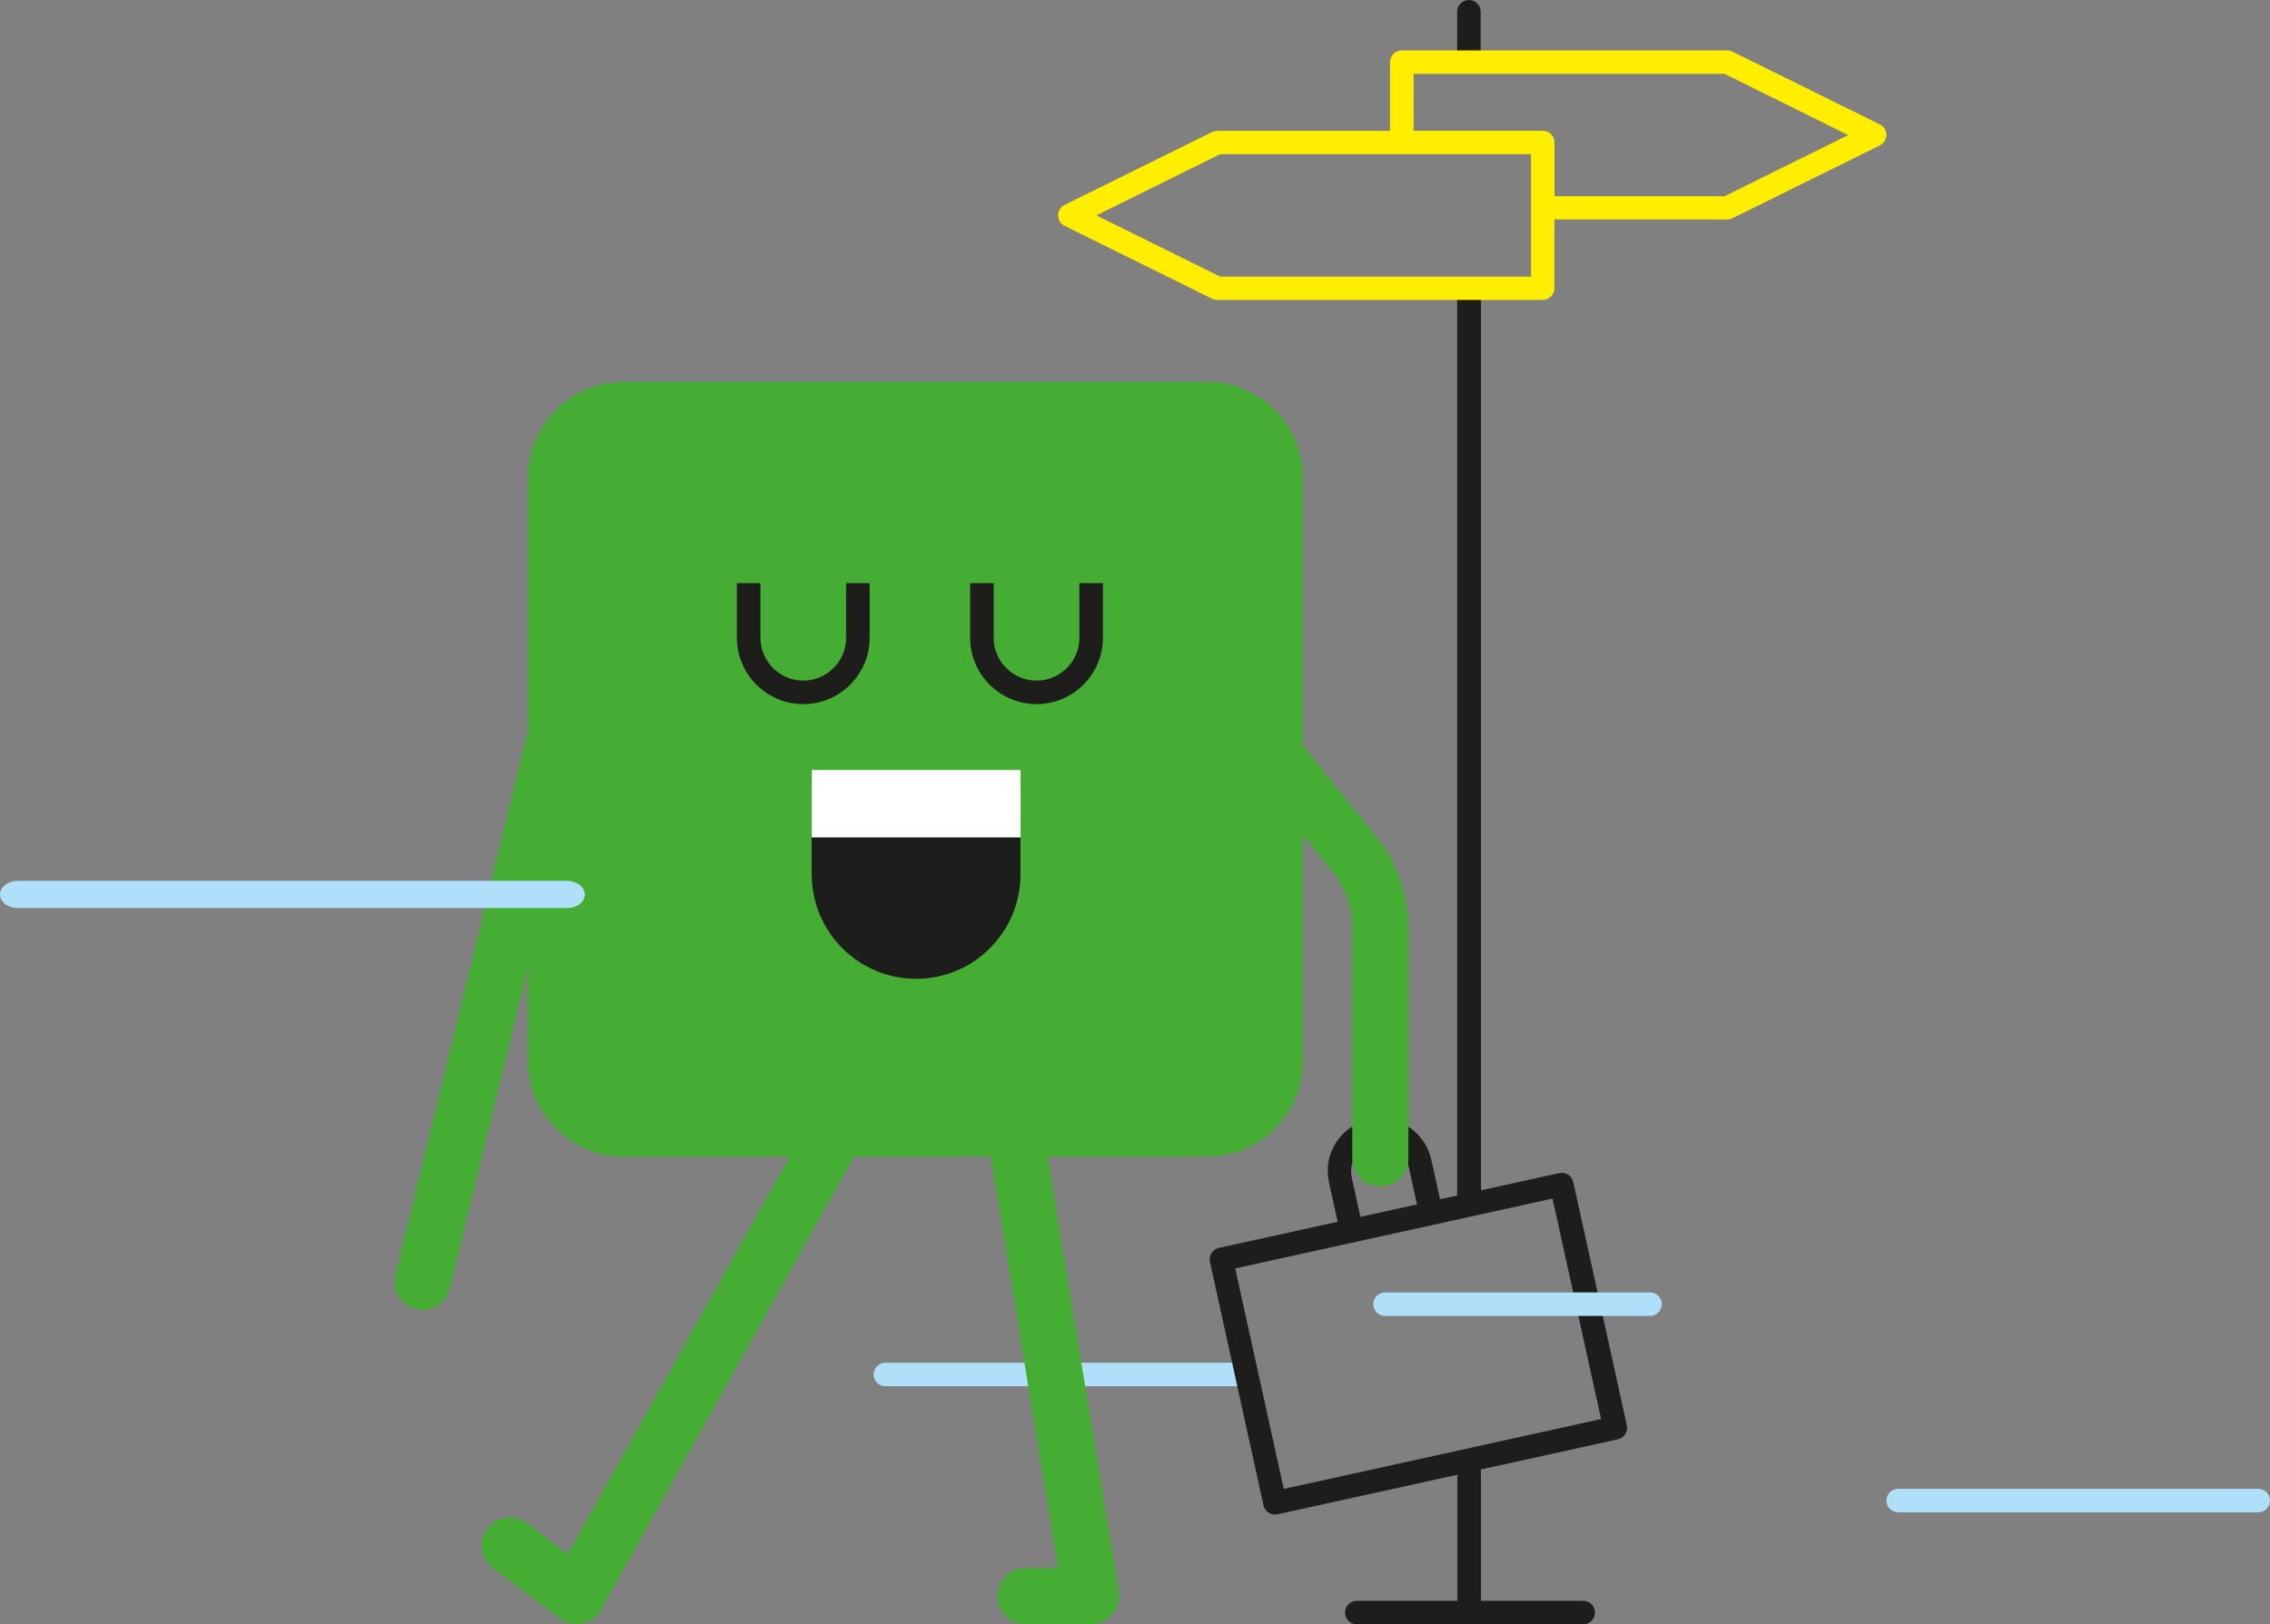 <?xml version="1.0" encoding="UTF-8"?><svg id="Laag_2" xmlns="http://www.w3.org/2000/svg" viewBox="0 0 194.93 139.52"><rect x="0" y="0" width="194.93" height="139.52" fill="#808080" stroke="none"/><defs><style>.cls-1{fill:#fff;}.cls-2{fill:#45ac34;}.cls-3{fill:#fe0;}.cls-4{fill:#1d1d1b;}.cls-5{fill:#afdff9;}</style></defs><g id="Layer_1"><path class="cls-5" d="M106.95,119.07h-30.92c-.56,0-1.01-.45-1.01-1.01s.45-1.01,1.01-1.01h30.92c.56,0,1.01,.45,1.01,1.01s-.45,1.01-1.01,1.01Z"/><path class="cls-4" d="M127.15,5.13V1.01c0-.56-.45-1.01-1.01-1.01s-1.01,.45-1.01,1.01V5.22l2.02-.1Zm-2.02,19.44V102.69l-1.47,.32-.75-3.4c-.26-1.18-.96-2.18-1.97-2.83-1.01-.65-2.22-.86-3.39-.6-1.18,.26-2.18,.96-2.83,1.97s-.86,2.22-.6,3.39l.75,3.4-10.21,2.25c-.26,.06-.49,.22-.63,.44s-.19,.5-.13,.76l4.6,20.91c.1,.47,.52,.79,.98,.79,.07,0,.14,0,.22-.02l15.45-3.4v10.83h-8.64c-.56,0-1.01,.45-1.01,1.01s.45,1.01,1.01,1.01h19.44c.56,0,1.01-.45,1.01-1.01s-.45-1.01-1.01-1.01h-8.78v-11.28l11.76-2.59c.26-.06,.49-.22,.63-.44s.19-.5,.14-.76l-4.6-20.9c-.12-.54-.66-.89-1.2-.77l-6.72,1.48V24.52l-2.02,.05Zm-9.05,76.55c-.14-.65-.02-1.31,.33-1.87,.36-.56,.91-.95,1.56-1.09,.65-.14,1.31-.02,1.87,.33,.56,.36,.95,.91,1.09,1.56l.75,3.4-4.86,1.07-.75-3.4Zm-5.84,26.77l-4.17-18.94,27.25-6,4.17,18.94-27.25,6Z"/><path class="cls-5" d="M141.69,113.03h-22.75c-.56,0-1.01-.45-1.01-1.01s.45-1.01,1.01-1.01h22.75c.56,0,1.01,.45,1.01,1.01s-.45,1.01-1.01,1.01Z"/><path class="cls-2" d="M118.13,71.79l-6.25-7.73v-23.04c0-4.54-3.68-8.22-8.22-8.22H53.56c-4.54,0-8.22,3.68-8.22,8.22v21.8c-.04,.1-.07,.2-.1,.3l-11.29,46.41c-.31,1.29,.48,2.6,1.77,2.91,.19,.05,.38,.07,.57,.07,1.09,0,2.07-.74,2.34-1.84l6.7-27.54v7.99c0,4.54,3.68,8.22,8.22,8.22h14.27l-19.06,34.14-3.53-2.66c-1.06-.8-2.58-.59-3.38,.47-.8,1.06-.59,2.58,.47,3.38l5.74,4.33c.42,.32,.93,.49,1.45,.49,.17,0,.33-.02,.5-.05,.68-.14,1.27-.58,1.61-1.18l21.6-38.69c.04-.07,.08-.15,.11-.22h11.74l5.78,35.33h-2.79c-1.33,0-2.41,1.08-2.41,2.41s1.08,2.41,2.41,2.41h5.63c.71,0,1.38-.31,1.84-.85,.46-.54,.66-1.25,.54-1.95l-6.11-37.35h13.7c4.54,0,8.22-3.68,8.22-8.22v-19.4l2.51,3.09c1.12,1.38,1.73,3.12,1.73,4.9v19.78c0,1.33,1.08,2.41,2.41,2.41s2.41-1.08,2.41-2.41v-19.78c0-2.88-1-5.7-2.81-7.93Z"/><path class="cls-4" d="M89.01,60.48c-3.14,0-5.7-2.56-5.7-5.7v-4.69h2.02v4.69c0,2.03,1.65,3.68,3.68,3.68s3.68-1.65,3.68-3.68v-4.69h2.02v4.69c0,3.14-2.56,5.7-5.7,5.7Z"/><path class="cls-4" d="M68.98,60.48c-3.14,0-5.7-2.56-5.7-5.7v-4.69h2.02v4.69c0,2.03,1.65,3.68,3.68,3.68s3.68-1.65,3.68-3.68v-4.69h2.02v4.69c0,3.14-2.56,5.7-5.7,5.7Z"/><path class="cls-4" d="M69.71,75.11c0,4.95,4.01,8.96,8.96,8.96h0c4.95,0,8.96-4.01,8.96-8.96v-3.19h-17.93v3.19Z"/><polygon class="cls-1" points="69.71 71.92 69.71 71.92 69.71 66.14 69.71 71.92"/><rect class="cls-1" x="69.71" y="66.14" width="17.93" height="5.78"/><path class="cls-3" d="M161.43,10.69l-12.67-6.26c-.14-.07-.29-.1-.45-.1h-27.93c-.56,0-1.01,.45-1.01,1.01v5.9h-14.83c-.15,0-.31,.04-.45,.1l-12.67,6.26c-.34,.17-.56,.52-.56,.9s.22,.73,.56,.9l12.67,6.26c.14,.07,.29,.1,.45,.1h27.93c.56,0,1.01-.45,1.01-1.01v-5.9h14.83c.15,0,.31-.04,.45-.1l12.67-6.26c.34-.17,.56-.52,.56-.9s-.22-.73-.56-.9Zm-29.96,13.07h-26.69l-10.63-5.26,10.63-5.26h26.69v10.51Zm16.61-6.91h-14.59v-4.61c0-.56-.45-1.01-1.01-1.01h-11.09V6.34h26.69l10.63,5.26-10.63,5.26Z"/><path class="cls-5" d="M48.68,78H1.54c-.85,0-1.54-.52-1.54-1.17s.69-1.17,1.54-1.17H48.68c.85,0,1.54,.52,1.54,1.17s-.69,1.17-1.54,1.17Z"/><path class="cls-5" d="M193.92,129.9h-30.92c-.56,0-1.01-.45-1.01-1.01s.45-1.01,1.01-1.01h30.92c.56,0,1.01,.45,1.01,1.01s-.45,1.01-1.01,1.01Z"/></g></svg>